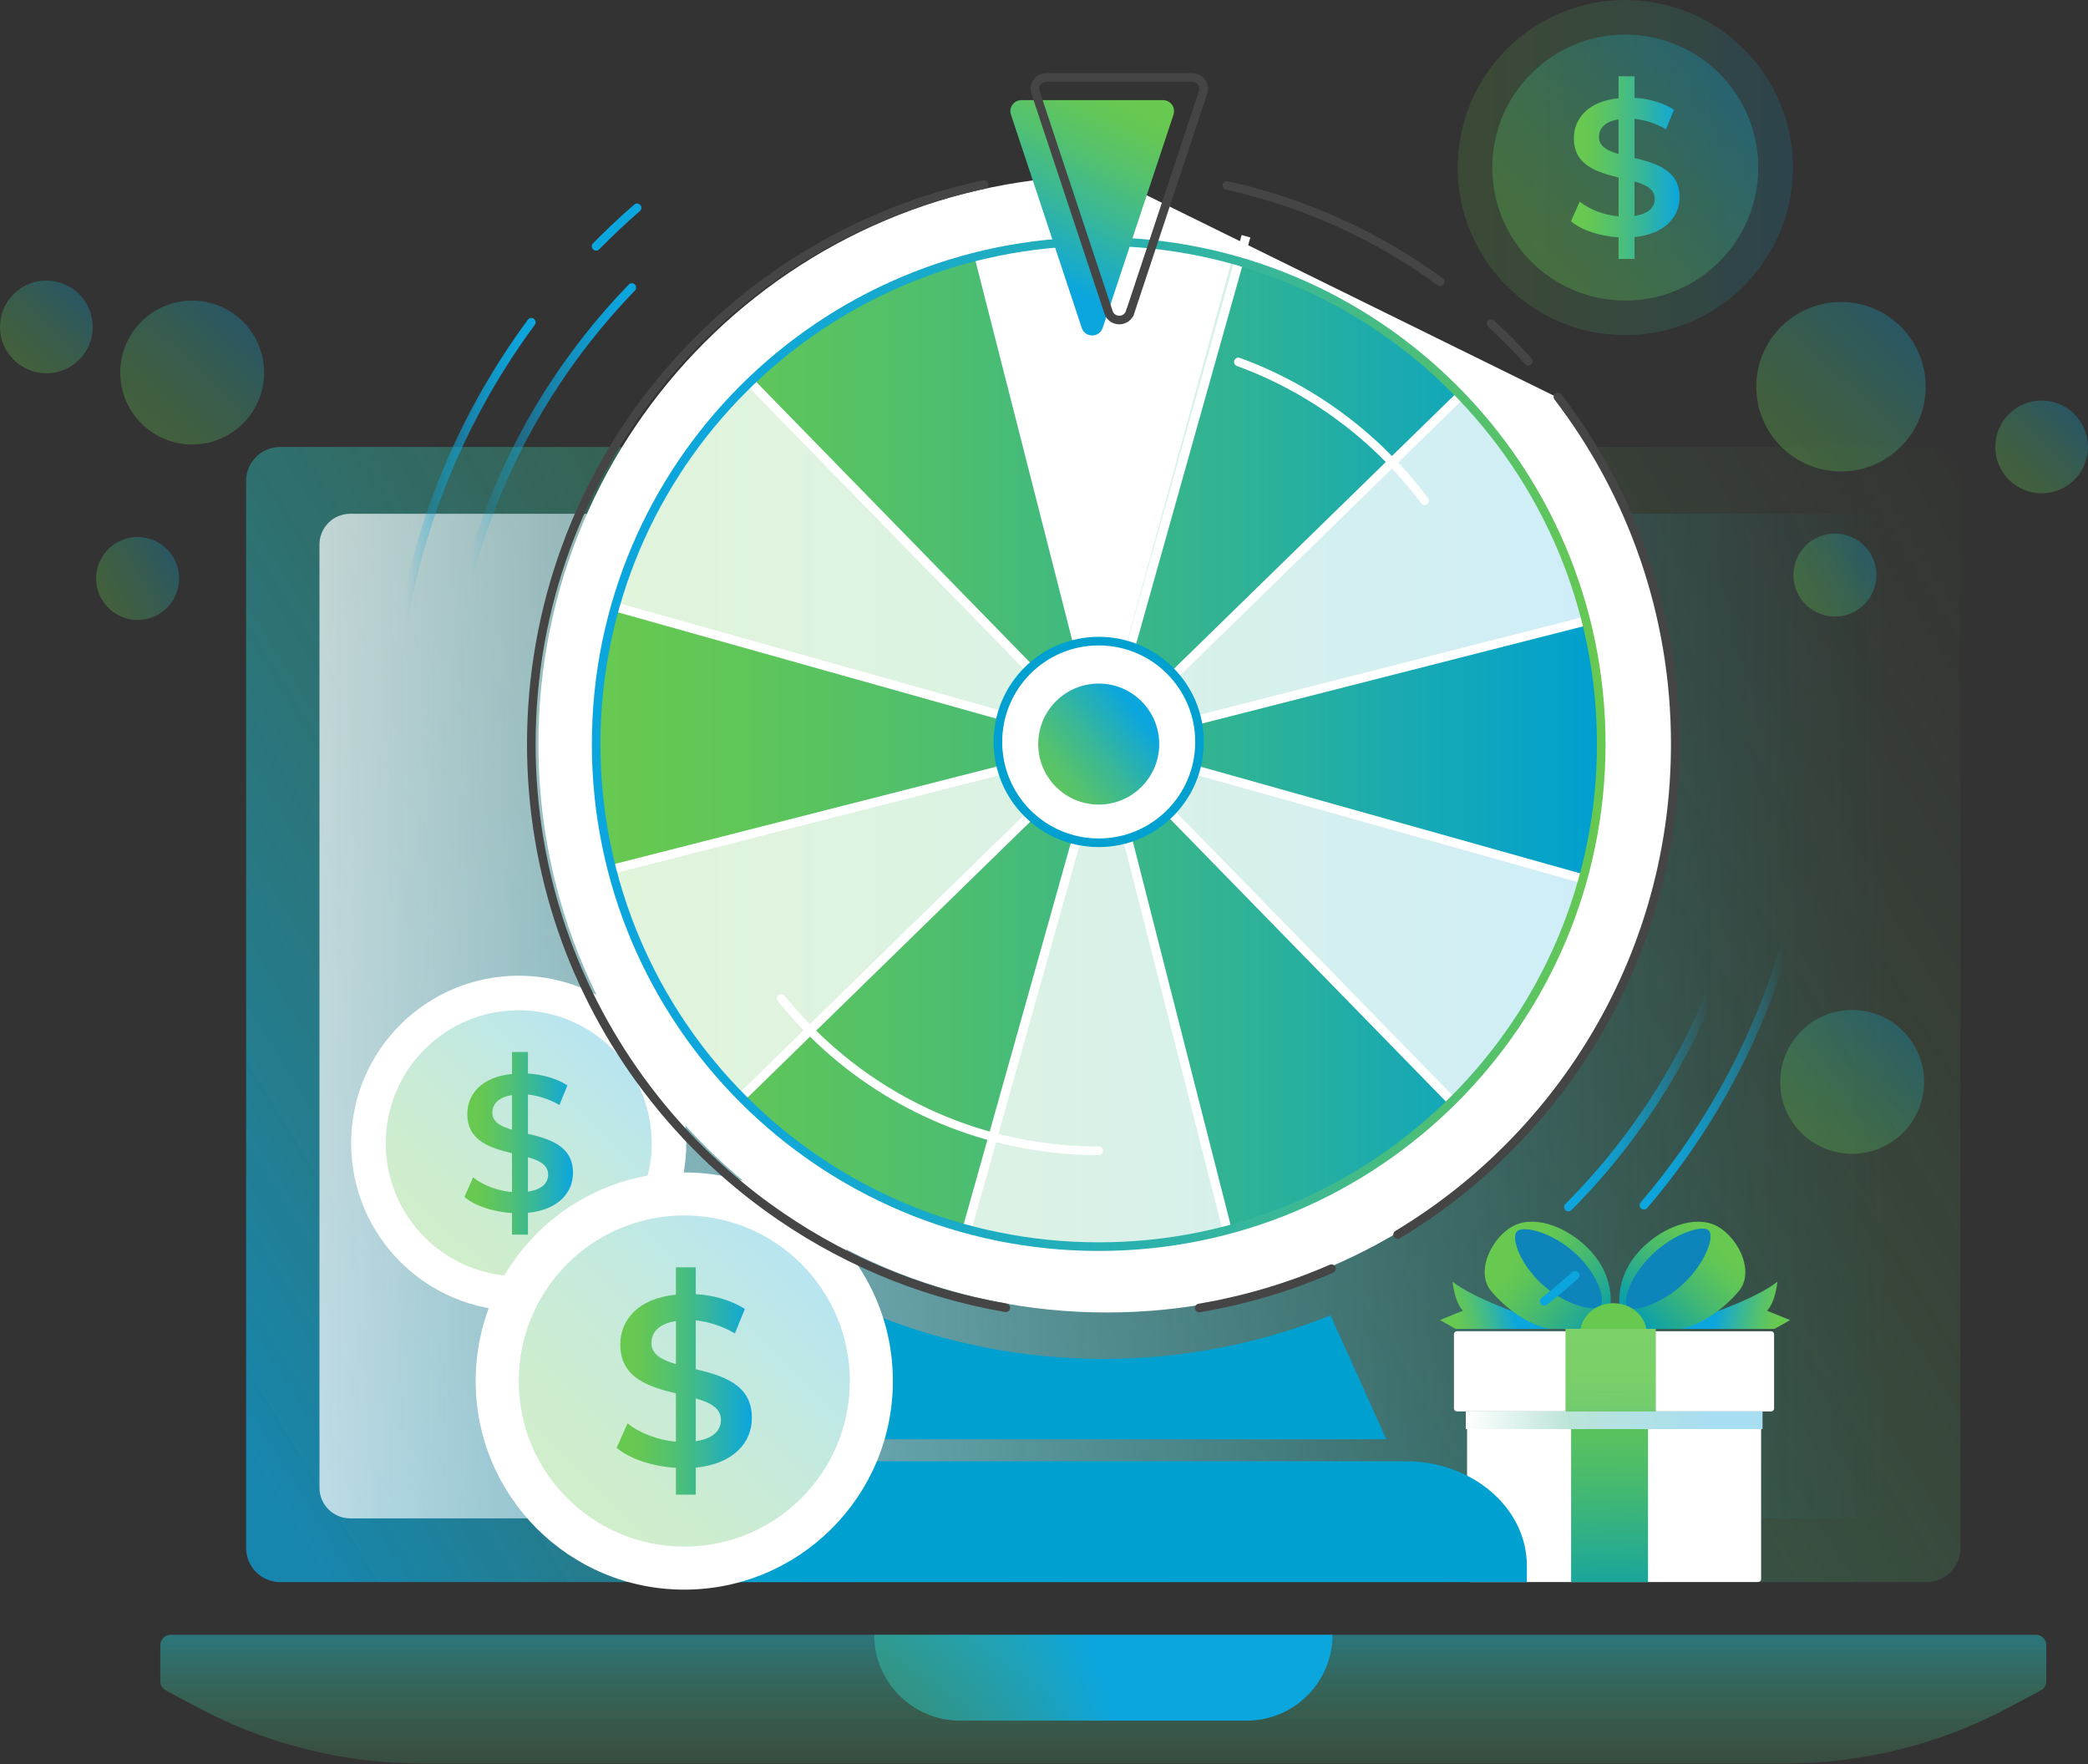 <svg width="400" height="338" viewBox="0 0 400 338" fill="none" xmlns="http://www.w3.org/2000/svg">
<rect x="0" y="0" width="400" height="338" fill="#333333" stroke="none"/>
<path opacity="0.72" d="M369.043 85.616H53.687C50.078 85.616 47.151 88.543 47.151 92.152V296.535C47.151 300.144 50.078 303.071 53.687 303.071H369.043C372.653 303.071 375.579 300.144 375.579 296.535V92.152C375.579 88.543 372.653 85.616 369.043 85.616Z" fill="url(#paint0_linear_78_5326)"/>
<path opacity="0.71" d="M355.918 98.421H67.087C63.836 98.421 61.2 101.056 61.2 104.307V284.978C61.2 288.229 63.836 290.865 67.087 290.865H355.918C359.169 290.865 361.805 288.229 361.805 284.978V104.307C361.805 101.056 359.169 98.421 355.918 98.421Z" fill="url(#paint1_linear_78_5326)"/>
<path opacity="0.72" d="M30.712 315.156V322.073C30.712 322.809 31.119 323.476 31.759 323.822L37.871 327.086C51.073 334.132 65.807 337.82 80.775 337.82H341.947C356.915 337.82 371.649 334.132 384.851 327.086L390.963 323.822C391.612 323.476 392.01 322.8 392.01 322.073V315.156C392.01 314.057 391.118 313.174 390.028 313.174H32.694C31.595 313.174 30.712 314.066 30.712 315.156Z" fill="url(#paint2_linear_78_5326)"/>
<path d="M167.465 313.174H255.272C255.272 322.246 247.905 329.614 238.833 329.614H183.904C174.832 329.614 167.465 322.246 167.465 313.174Z" fill="url(#paint3_linear_78_5326)"/>
<path d="M339.871 254.603C341.362 253.786 342.922 252.882 342.922 252.882L338.502 251.089C340.122 249.502 340.512 245.503 340.512 245.503C336.448 248.907 324.507 252.921 319.281 254.571H339.863V254.603H339.871Z" fill="url(#paint4_linear_78_5326)"/>
<path d="M278.259 245.495C278.259 245.495 278.649 249.494 280.269 251.081L275.85 252.874C275.85 252.874 277.375 253.754 278.839 254.563H299.481C294.256 252.913 282.314 248.899 278.25 245.495H278.259Z" fill="url(#paint5_linear_78_5326)"/>
<path d="M339.257 255.016H279.143C278.808 255.016 278.536 255.264 278.536 255.571V269.827C278.536 270.134 278.808 270.383 279.143 270.383H339.257C339.592 270.383 339.864 270.134 339.864 269.827V255.571C339.864 255.264 339.592 255.016 339.257 255.016Z" fill="white"/>
<path d="M336.75 270.534H281.676C281.33 270.534 281.049 270.755 281.049 271.029V302.565C281.049 302.839 281.33 303.061 281.676 303.061H336.75C337.096 303.061 337.377 302.839 337.377 302.565V271.029C337.377 270.755 337.096 270.534 336.75 270.534Z" fill="white"/>
<path d="M317.201 254.564H299.913V270.391H317.201V254.564Z" fill="url(#paint6_linear_78_5326)"/>
<path opacity="0.14" d="M317.201 253.905H299.913V270.264H317.201V253.905Z" fill="url(#paint7_linear_78_5326)"/>
<path d="M315.712 270.534H300.98V303.061H315.712V270.534Z" fill="url(#paint8_linear_78_5326)"/>
<path d="M310.384 250.977C310.384 250.977 308.703 243.956 315.757 238.014C317.603 236.459 319.873 235.126 322.308 234.46C324.154 233.952 326.312 233.817 328.123 234.515C332.647 236.253 336.39 243.425 333.106 247.336C330.307 250.668 326.052 253.794 321.918 254.555H311.961C311.961 254.555 310.895 253.119 310.393 250.969L310.384 250.977Z" fill="url(#paint9_linear_78_5326)"/>
<path d="M308.39 250.977C308.39 250.977 310.071 243.956 303.018 238.014C301.172 236.459 298.901 235.126 296.466 234.46C294.62 233.952 292.463 233.817 290.651 234.515C286.128 236.253 282.384 243.425 285.669 247.336C288.468 250.668 292.723 253.794 296.856 254.555H306.813C306.813 254.555 307.879 253.119 308.382 250.969L308.39 250.977Z" fill="url(#paint10_linear_78_5326)"/>
<path d="M327.27 235.634C325.979 234.666 320.736 236.253 316.482 240.346C312.235 244.432 310.649 249.502 311.88 250.446C311.915 250.478 311.958 250.501 312.001 250.525C313.422 251.295 318.544 249.708 322.669 245.741C325.572 242.949 327.253 239.712 327.626 237.633C327.799 236.665 327.686 235.951 327.27 235.642V235.634Z" fill="#0D85BA"/>
<path d="M290.693 235.816C290.251 236.173 290.138 236.967 290.346 238.022C290.762 240.148 292.469 243.313 295.381 245.979C298.345 248.692 301.82 250.176 304.142 250.517C305.234 250.683 306.074 250.596 306.482 250.263C307.756 249.232 306.152 244.091 301.794 240.1C297.435 236.11 292.027 234.745 290.693 235.816Z" fill="#0D85BA"/>
<path d="M315.392 254.563C315.062 252.683 313.762 251.105 311.969 250.271C311.102 249.875 310.131 249.645 309.092 249.645C305.911 249.645 303.277 251.779 302.792 254.563H315.392Z" fill="url(#paint11_linear_78_5326)"/>
<path style="mix-blend-mode:multiply" d="M337.654 270.383H280.798V273.762H337.654V270.383Z" fill="url(#paint12_linear_78_5326)"/>
<path d="M269.287 279.922H153.725C140.904 279.922 130.507 288.891 130.507 299.955V303.071H292.505V299.955C292.505 288.891 282.108 279.922 269.287 279.922Z" fill="#00A0D0"/>
<path d="M265.591 275.707L254.891 251.987C241.421 257.345 226.748 260.323 211.373 260.323C195.998 260.323 181.316 257.345 167.854 251.987L157.154 275.707H265.609H265.591Z" fill="#00A0D0"/>
<path d="M298.323 76.12C298.981 76.969 299.621 77.826 300.253 78.7C313.256 96.637 320.917 118.686 320.917 142.536C320.917 202.676 272.17 251.424 212.03 251.424C151.89 251.424 103.143 202.676 103.143 142.536C103.143 82.396 151.89 33.649 212.03 33.649" fill="white"/>
<path opacity="0.2" d="M210.48 238.811C263.651 238.811 306.754 195.708 306.754 142.537C306.754 89.366 263.651 46.263 210.48 46.263C157.309 46.263 114.206 89.366 114.206 142.537C114.206 195.708 157.309 238.811 210.48 238.811Z" fill="url(#paint13_linear_78_5326)"/>
<path d="M330.164 183.77C323.905 201.802 313.655 217.974 300.471 231.219" stroke="url(#paint14_linear_78_5326)" stroke-width="1.65" stroke-miterlimit="10" stroke-linecap="round"/>
<path d="M86.54 127.413C87.701 117.735 89.96 108.403 93.189 99.529C99.292 82.761 108.867 67.654 121.039 55.084" stroke="url(#paint15_linear_78_5326)" stroke-width="1.65" stroke-miterlimit="10" stroke-linecap="round"/>
<path d="M301.76 244.317C299.83 246.031 297.856 247.693 295.83 249.295" stroke="url(#paint16_linear_78_5326)" stroke-width="1.65" stroke-miterlimit="10" stroke-linecap="round"/>
<path d="M344.735 169.92C340.043 192.869 329.585 213.724 314.929 230.882" stroke="url(#paint17_linear_78_5326)" stroke-width="1.65" stroke-miterlimit="10" stroke-linecap="round"/>
<path d="M303.232 168.35C305.517 160.135 306.764 151.478 306.764 142.535C306.764 134.398 305.742 126.502 303.846 118.953L211.373 142.535L303.24 168.35H303.232Z" fill="url(#paint18_linear_78_5326)"/>
<path d="M211.365 142.535L142.023 210.215C153.788 222.109 168.626 230.948 185.256 235.45L211.365 142.535Z" fill="url(#paint19_linear_78_5326)"/>
<path d="M279.79 75.748C268.276 63.801 253.715 54.832 237.345 50.08L211.365 142.527L279.79 75.739V75.748Z" fill="url(#paint20_linear_78_5326)"/>
<path d="M211.365 142.535L235.103 235.623C251.62 231.269 266.389 222.638 278.171 210.985L211.365 142.535Z" fill="url(#paint21_linear_78_5326)"/>
<path d="M211.364 142.535L117.861 116.261C115.497 124.615 114.199 133.42 114.199 142.535C114.199 150.82 115.246 158.862 117.22 166.541L211.364 142.535Z" fill="url(#paint22_linear_78_5326)"/>
<path d="M187.524 49.032C170.764 53.135 155.736 61.619 143.711 73.211L211.365 142.527L187.524 49.023V49.032Z" fill="url(#paint23_linear_78_5326)"/>
<path d="M236.167 49.076C220.194 44.583 203.097 44.202 186.571 48.375L210.862 141.282L236.175 49.076H236.167Z" fill="white"/>
<path d="M114.199 47.189C116.718 44.627 119.332 42.16 122.042 39.805" stroke="url(#paint24_linear_78_5326)" stroke-width="1.65" stroke-miterlimit="10" stroke-linecap="round"/>
<path d="M75.234 142.536C75.234 131.836 76.472 121.422 78.801 111.423C82.341 96.265 88.427 82.076 96.565 69.333C98.218 66.744 99.958 64.208 101.785 61.741" stroke="url(#paint25_linear_78_5326)" stroke-width="1.65" stroke-miterlimit="10" stroke-linecap="round"/>
<path d="M236.115 239.606L186.615 45.465" stroke="white" stroke-width="1.73" stroke-miterlimit="10" stroke-linecap="square"/>
<path d="M281.33 214.223L141.39 70.838" stroke="white" stroke-width="1.73" stroke-miterlimit="10" stroke-linecap="square"/>
<path d="M307.804 169.632L114.927 115.431" stroke="white" stroke-width="1.73" stroke-miterlimit="10" stroke-linecap="square"/>
<path d="M308.436 117.776L114.294 167.285" stroke="white" stroke-width="1.73" stroke-miterlimit="10" stroke-linecap="square"/>
<path d="M283.052 72.561L139.676 212.501" stroke="white" stroke-width="1.73" stroke-miterlimit="10" stroke-linecap="square"/>
<path d="M238.462 46.089L184.26 238.975" stroke="white" stroke-width="1.73" stroke-miterlimit="10" stroke-linecap="square"/>
<path d="M210.482 161.444C221.149 161.444 229.796 152.797 229.796 142.13C229.796 131.463 221.149 122.816 210.482 122.816C199.816 122.816 191.169 131.463 191.169 142.13C191.169 152.797 199.816 161.444 210.482 161.444Z" fill="white"/>
<path d="M210.482 161.444C221.149 161.444 229.796 152.797 229.796 142.13C229.796 131.463 221.149 122.816 210.482 122.816C199.816 122.816 191.169 131.463 191.169 142.13C191.169 152.797 199.816 161.444 210.482 161.444Z" stroke="#00A0D0" stroke-width="1.65" stroke-miterlimit="10" stroke-linecap="round"/>
<path d="M210.482 154.13C216.884 154.13 222.074 148.94 222.074 142.538C222.074 136.136 216.884 130.947 210.482 130.947C204.08 130.947 198.89 136.136 198.89 142.538C198.89 148.94 204.08 154.13 210.482 154.13Z" fill="url(#paint26_linear_78_5326)"/>
<path d="M237.241 69.334C251.577 74.572 263.939 83.904 272.916 95.92" stroke="white" stroke-width="1.65" stroke-miterlimit="10" stroke-linecap="round"/>
<path d="M210.482 220.45C201.141 220.45 192.173 218.806 183.871 215.793C174.971 212.555 166.825 207.751 159.77 201.699C156.09 198.54 152.706 195.042 149.667 191.259" stroke="white" stroke-width="1.65" stroke-miterlimit="10" stroke-linecap="round"/>
<path d="M131.471 219.012C131.471 236.742 117.1 251.112 99.371 251.112C81.641 251.112 67.27 236.742 67.27 219.012C67.27 201.283 81.641 186.912 99.371 186.912C117.1 186.912 131.471 201.291 131.471 219.012Z" fill="white"/>
<path opacity="0.3" d="M99.37 244.491C113.441 244.491 124.847 233.084 124.847 219.014C124.847 204.943 113.441 193.536 99.37 193.536C85.299 193.536 73.892 204.943 73.892 219.014C73.892 233.084 85.299 244.491 99.37 244.491Z" fill="url(#paint27_linear_78_5326)"/>
<path d="M101.137 232.335V236.508H98.081V232.379C94.436 232.154 90.896 230.968 88.965 229.288L90.636 225.531C92.463 227.02 95.25 228.102 98.081 228.362V220.917C93.952 219.913 89.519 218.571 89.519 213.403C89.519 209.602 92.272 206.295 98.081 205.733V201.525H101.137V205.655C103.89 205.802 106.686 206.624 108.695 207.923L107.171 211.68C105.197 210.529 103.111 209.897 101.137 209.672V217.186C105.266 218.19 109.768 219.497 109.768 224.665C109.768 228.466 106.98 231.738 101.137 232.335ZM98.081 216.407V209.784C95.441 210.191 94.324 211.533 94.324 213.169C94.324 214.952 95.925 215.775 98.081 216.407ZM105.007 225.003C105.007 223.176 103.371 222.319 101.137 221.687V228.275C103.855 227.868 105.007 226.605 105.007 225.003Z" fill="url(#paint28_linear_78_5326)"/>
<path opacity="0.15" d="M343.461 32.1C343.461 49.83 329.091 64.2 311.361 64.2C293.632 64.2 279.261 49.83 279.261 32.1C279.261 14.371 293.632 0 311.361 0C329.091 0 343.461 14.379 343.461 32.1Z" fill="url(#paint29_linear_78_5326)"/>
<path opacity="0.3" d="M311.361 57.579C325.432 57.579 336.838 46.172 336.838 32.102C336.838 18.031 325.432 6.624 311.361 6.624C297.29 6.624 285.883 18.031 285.883 32.102C285.883 46.172 297.29 57.579 311.361 57.579Z" fill="url(#paint30_linear_78_5326)"/>
<path opacity="0.3" d="M8.882 71.509C13.787 71.509 17.764 67.532 17.764 62.627C17.764 57.721 13.787 53.745 8.882 53.745C3.977 53.745 0 57.721 0 62.627C0 67.532 3.977 71.509 8.882 71.509Z" fill="url(#paint31_linear_78_5326)"/>
<path opacity="0.3" d="M391.118 94.499C396.023 94.499 400 90.522 400 85.617C400 80.712 396.023 76.735 391.118 76.735C386.212 76.735 382.236 80.712 382.236 85.617C382.236 90.522 386.212 94.499 391.118 94.499Z" fill="url(#paint32_linear_78_5326)"/>
<path opacity="0.3" d="M359.059 112.666C360.442 108.5 358.187 104.002 354.021 102.619C349.856 101.236 345.358 103.491 343.975 107.656C342.592 111.822 344.847 116.32 349.012 117.703C353.178 119.086 357.676 116.831 359.059 112.666Z" fill="url(#paint33_linear_78_5326)"/>
<path opacity="0.3" d="M33.905 113.322C35.288 109.156 33.033 104.658 28.867 103.275C24.702 101.892 20.204 104.147 18.821 108.313C17.438 112.478 19.693 116.976 23.858 118.359C28.024 119.742 32.522 117.487 33.905 113.322Z" fill="url(#paint34_linear_78_5326)"/>
<path opacity="0.3" d="M36.816 85.146C44.428 85.146 50.598 78.975 50.598 71.364C50.598 63.752 44.428 57.582 36.816 57.582C29.204 57.582 23.034 63.752 23.034 71.364C23.034 78.975 29.204 85.146 36.816 85.146Z" fill="url(#paint35_linear_78_5326)"/>
<path opacity="0.3" d="M354.815 221.035C362.427 221.035 368.597 214.865 368.597 207.253C368.597 199.642 362.427 193.471 354.815 193.471C347.204 193.471 341.033 199.642 341.033 207.253C341.033 214.865 347.204 221.035 354.815 221.035Z" fill="url(#paint36_linear_78_5326)"/>
<path opacity="0.3" d="M352.68 90.31C361.644 90.31 368.911 83.043 368.911 74.078C368.911 65.114 361.644 57.847 352.68 57.847C343.715 57.847 336.448 65.114 336.448 74.078C336.448 83.043 343.715 90.31 352.68 90.31Z" fill="url(#paint37_linear_78_5326)"/>
<path d="M210.48 238.811C263.651 238.811 306.754 195.708 306.754 142.537C306.754 89.366 263.651 46.263 210.48 46.263C157.309 46.263 114.206 89.366 114.206 142.537C114.206 195.708 157.309 238.811 210.48 238.811Z" stroke="url(#paint38_linear_78_5326)" stroke-width="1.65" stroke-miterlimit="10" stroke-linecap="round"/>
<path d="M171.049 264.558C171.049 286.624 153.155 304.518 131.088 304.518C109.021 304.518 91.127 286.624 91.127 264.558C91.127 242.491 109.021 224.597 131.088 224.597C153.155 224.597 171.049 242.491 171.049 264.558Z" fill="white"/>
<path opacity="0.3" d="M131.089 296.276C148.607 296.276 162.808 282.075 162.808 264.557C162.808 247.039 148.607 232.837 131.089 232.837C113.571 232.837 99.37 247.039 99.37 264.557C99.37 282.075 113.571 296.276 131.089 296.276Z" fill="url(#paint39_linear_78_5326)"/>
<path d="M133.286 281.144V286.329H129.485V281.187C124.949 280.91 120.543 279.43 118.136 277.343L120.222 272.66C122.49 274.512 125.971 275.854 129.485 276.183V266.92C124.343 265.674 118.829 264.003 118.829 257.562C118.829 252.835 122.257 248.715 129.485 248.014V242.776H133.286V247.918C136.714 248.1 140.185 249.122 142.687 250.749L140.791 255.433C138.333 253.995 135.744 253.208 133.286 252.931V262.289C138.428 263.535 144.038 265.163 144.038 271.604C144.038 276.33 140.566 280.408 133.286 281.152V281.144ZM129.485 261.311V253.061C126.196 253.571 124.802 255.242 124.802 257.276C124.802 259.501 126.793 260.523 129.485 261.311ZM138.108 272.011C138.108 269.742 136.073 268.678 133.286 267.89V276.088C136.671 275.577 138.108 274.002 138.108 272.011Z" fill="url(#paint40_linear_78_5326)"/>
<path d="M136.421 222.476C131.885 218.225 127.712 213.593 123.955 208.624C110.043 190.254 101.785 167.357 101.785 142.537C101.785 89.851 138.966 45.856 188.519 35.347" stroke="#454545" stroke-width="1.65" stroke-miterlimit="10" stroke-linecap="round"/>
<path d="M192.692 250.523C175.837 247.632 160.297 240.879 147.009 231.227C143.304 228.534 139.763 225.608 136.43 222.474" stroke="#454545" stroke-width="1.65" stroke-miterlimit="10" stroke-linecap="round"/>
<path d="M255.082 243.035C249.75 245.355 244.201 247.269 238.461 248.723C235.596 249.45 232.687 250.065 229.735 250.567" stroke="#454545" stroke-width="1.65" stroke-miterlimit="10" stroke-linecap="round"/>
<path d="M298.445 76.025C312.555 94.465 320.935 117.527 320.935 142.537C320.935 182.437 299.613 217.35 267.738 236.508" stroke="#454545" stroke-width="1.65" stroke-miterlimit="10" stroke-linecap="round"/>
<path d="M285.667 62.002C288.152 64.296 290.524 66.694 292.783 69.204" stroke="#454545" stroke-width="1.65" stroke-miterlimit="10" stroke-linecap="round"/>
<path d="M235.016 35.522C250.027 38.829 263.887 45.209 275.894 53.97" stroke="#454545" stroke-width="1.65" stroke-miterlimit="10" stroke-linecap="round"/>
<path d="M211.243 62.824L224.809 21.955C225.259 20.595 224.246 19.184 222.809 19.184H195.669C194.232 19.184 193.219 20.587 193.67 21.955L207.235 62.824C207.876 64.746 210.594 64.746 211.235 62.824H211.243Z" fill="url(#paint41_linear_78_5326)"/>
<path d="M216.49 59.819L230.471 17.694C230.938 16.292 229.891 14.837 228.41 14.837H200.44C198.959 14.837 197.912 16.283 198.379 17.694L212.36 59.819C213.018 61.801 215.823 61.801 216.481 59.819H216.49Z" stroke="#454545" stroke-width="1.65" stroke-miterlimit="10" stroke-linecap="round"/>
<path d="M313.127 45.423V49.596H310.071V45.467C306.427 45.242 302.886 44.056 300.956 42.376L302.626 38.619C304.453 40.108 307.241 41.19 310.071 41.45V34.005C305.942 33.001 301.51 31.659 301.51 26.491C301.51 22.69 304.263 19.383 310.071 18.82V14.613H313.127V18.742C315.88 18.89 318.676 19.712 320.685 21.011L319.161 24.768C317.187 23.616 315.101 22.984 313.127 22.759V30.274C317.257 31.278 321.758 32.585 321.758 37.753C321.758 41.554 318.971 44.826 313.127 45.423ZM310.071 29.494V22.872C307.431 23.279 306.314 24.621 306.314 26.257C306.314 28.04 307.916 28.863 310.071 29.494ZM316.997 38.091C316.997 36.264 315.361 35.407 313.127 34.775V41.363C315.846 40.956 316.997 39.692 316.997 38.091Z" fill="url(#paint42_linear_78_5326)"/>
<defs>
<linearGradient id="paint0_linear_78_5326" x1="393.638" y1="81.833" x2="50.908" y2="293.392" gradientUnits="userSpaceOnUse">
<stop stop-color="#68C950" stop-opacity="0"/>
<stop offset="0.09" stop-color="#64C755" stop-opacity="0.04"/>
<stop offset="0.24" stop-color="#5AC364" stop-opacity="0.15"/>
<stop offset="0.43" stop-color="#4ABD7D" stop-opacity="0.32"/>
<stop offset="0.65" stop-color="#34B59F" stop-opacity="0.56"/>
<stop offset="0.9" stop-color="#18AACB" stop-opacity="0.87"/>
<stop offset="0.99" stop-color="#0CA6DE"/>
</linearGradient>
<linearGradient id="paint1_linear_78_5326" x1="61.2" y1="194.643" x2="361.805" y2="194.643" gradientUnits="userSpaceOnUse">
<stop stop-color="white"/>
<stop offset="1" stop-color="#0CA6DE" stop-opacity="0"/>
</linearGradient>
<linearGradient id="paint2_linear_78_5326" x1="211.365" y1="390.507" x2="211.365" y2="301.773" gradientUnits="userSpaceOnUse">
<stop offset="0.37" stop-color="#68C950" stop-opacity="0"/>
<stop offset="0.43" stop-color="#64C755" stop-opacity="0.04"/>
<stop offset="0.52" stop-color="#5AC364" stop-opacity="0.15"/>
<stop offset="0.64" stop-color="#4ABD7D" stop-opacity="0.32"/>
<stop offset="0.78" stop-color="#34B59F" stop-opacity="0.56"/>
<stop offset="0.93" stop-color="#18AACB" stop-opacity="0.87"/>
<stop offset="0.99" stop-color="#0CA6DE"/>
</linearGradient>
<linearGradient id="paint3_linear_78_5326" x1="30.711" y1="377.054" x2="211.364" y2="316.524" gradientUnits="userSpaceOnUse">
<stop offset="0.37" stop-color="#68C950" stop-opacity="0"/>
<stop offset="0.43" stop-color="#64C755" stop-opacity="0.04"/>
<stop offset="0.52" stop-color="#5AC364" stop-opacity="0.15"/>
<stop offset="0.64" stop-color="#4ABD7D" stop-opacity="0.32"/>
<stop offset="0.78" stop-color="#34B59F" stop-opacity="0.56"/>
<stop offset="0.93" stop-color="#18AACB" stop-opacity="0.87"/>
<stop offset="0.99" stop-color="#0CA6DE"/>
</linearGradient>
<linearGradient id="paint4_linear_78_5326" x1="342.185" y1="251.898" x2="329.072" y2="249.525" gradientUnits="userSpaceOnUse">
<stop offset="0.1" stop-color="#68C950"/>
<stop offset="0.21" stop-color="#62C658"/>
<stop offset="0.4" stop-color="#53C170"/>
<stop offset="0.64" stop-color="#39B797"/>
<stop offset="0.91" stop-color="#17AACC"/>
<stop offset="0.99" stop-color="#0CA6DE"/>
</linearGradient>
<linearGradient id="paint5_linear_78_5326" x1="277.297" y1="252.255" x2="289.614" y2="249.429" gradientUnits="userSpaceOnUse">
<stop offset="0.1" stop-color="#68C950"/>
<stop offset="0.21" stop-color="#62C658"/>
<stop offset="0.4" stop-color="#53C170"/>
<stop offset="0.64" stop-color="#39B797"/>
<stop offset="0.91" stop-color="#17AACC"/>
<stop offset="0.99" stop-color="#0CA6DE"/>
</linearGradient>
<linearGradient id="paint6_linear_78_5326" x1="308.674" y1="255.135" x2="307.803" y2="321.12" gradientUnits="userSpaceOnUse">
<stop offset="0.1" stop-color="#68C950"/>
<stop offset="0.24" stop-color="#5FC558"/>
<stop offset="0.48" stop-color="#47BA6F"/>
<stop offset="0.77" stop-color="#21A994"/>
<stop offset="0.99" stop-color="#009BB4"/>
</linearGradient>
<linearGradient id="paint7_linear_78_5326" x1="308.683" y1="254.5" x2="307.782" y2="322.667" gradientUnits="userSpaceOnUse">
<stop stop-color="white"/>
<stop offset="0.84" stop-color="#A7DEF2"/>
</linearGradient>
<linearGradient id="paint8_linear_78_5326" x1="308.867" y1="257.854" x2="308.241" y2="312.707" gradientUnits="userSpaceOnUse">
<stop offset="0.1" stop-color="#68C950"/>
<stop offset="0.24" stop-color="#5FC558"/>
<stop offset="0.48" stop-color="#47BA6F"/>
<stop offset="0.77" stop-color="#21A994"/>
<stop offset="0.99" stop-color="#009BB4"/>
</linearGradient>
<linearGradient id="paint9_linear_78_5326" x1="331.269" y1="237.086" x2="313.81" y2="254.809" gradientUnits="userSpaceOnUse">
<stop offset="0.1" stop-color="#68C950"/>
<stop offset="0.24" stop-color="#5FC558"/>
<stop offset="0.48" stop-color="#47BA6F"/>
<stop offset="0.77" stop-color="#21A994"/>
<stop offset="0.99" stop-color="#009BB4"/>
</linearGradient>
<linearGradient id="paint10_linear_78_5326" x1="288.606" y1="239.371" x2="308.472" y2="255.18" gradientUnits="userSpaceOnUse">
<stop offset="0.1" stop-color="#68C950"/>
<stop offset="0.24" stop-color="#5FC558"/>
<stop offset="0.48" stop-color="#47BA6F"/>
<stop offset="0.77" stop-color="#21A994"/>
<stop offset="0.99" stop-color="#009BB4"/>
</linearGradient>
<linearGradient id="paint11_linear_78_5326" x1="310.339" y1="251.89" x2="318.502" y2="233.232" gradientUnits="userSpaceOnUse">
<stop offset="0.1" stop-color="#68C950"/>
<stop offset="0.21" stop-color="#62C658"/>
<stop offset="0.4" stop-color="#53C170"/>
<stop offset="0.64" stop-color="#39B797"/>
<stop offset="0.91" stop-color="#17AACC"/>
<stop offset="0.99" stop-color="#0CA6DE"/>
</linearGradient>
<linearGradient id="paint12_linear_78_5326" x1="280.798" y1="272.073" x2="337.645" y2="272.073" gradientUnits="userSpaceOnUse">
<stop stop-color="white"/>
<stop offset="0.35" stop-color="#BBE4D9"/>
<stop offset="0.84" stop-color="#A7DEF2"/>
</linearGradient>
<linearGradient id="paint13_linear_78_5326" x1="114.206" y1="142.537" x2="306.754" y2="142.537" gradientUnits="userSpaceOnUse">
<stop stop-color="#68C950"/>
<stop offset="0.13" stop-color="#62C658"/>
<stop offset="0.34" stop-color="#53C170"/>
<stop offset="0.6" stop-color="#39B797"/>
<stop offset="0.9" stop-color="#17AACC"/>
<stop offset="0.99" stop-color="#0CA6DE"/>
</linearGradient>
<linearGradient id="paint14_linear_78_5326" x1="299.761" y1="207.499" x2="330.883" y2="207.499" gradientUnits="userSpaceOnUse">
<stop offset="0.02" stop-color="#0CA6DE"/>
<stop offset="0.11" stop-color="#0CA6DE" stop-opacity="0.98"/>
<stop offset="0.23" stop-color="#0CA6DE" stop-opacity="0.91"/>
<stop offset="0.35" stop-color="#0CA6DE" stop-opacity="0.81"/>
<stop offset="0.48" stop-color="#0CA6DE" stop-opacity="0.66"/>
<stop offset="0.62" stop-color="#0CA6DE" stop-opacity="0.47"/>
<stop offset="0.75" stop-color="#0CA6DE" stop-opacity="0.24"/>
<stop offset="0.88" stop-color="#0CA6DE" stop-opacity="0"/>
<stop offset="0.94" stop-color="#0CA6DE" stop-opacity="0"/>
</linearGradient>
<linearGradient id="paint15_linear_78_5326" x1="85.822" y1="91.253" x2="121.748" y2="91.253" gradientUnits="userSpaceOnUse">
<stop offset="0.06" stop-color="#0CA6DE" stop-opacity="0"/>
<stop offset="0.12" stop-color="#0CA6DE" stop-opacity="0"/>
<stop offset="0.25" stop-color="#0CA6DE" stop-opacity="0.24"/>
<stop offset="0.38" stop-color="#0CA6DE" stop-opacity="0.47"/>
<stop offset="0.52" stop-color="#0CA6DE" stop-opacity="0.66"/>
<stop offset="0.65" stop-color="#0CA6DE" stop-opacity="0.81"/>
<stop offset="0.77" stop-color="#0CA6DE" stop-opacity="0.91"/>
<stop offset="0.89" stop-color="#0CA6DE" stop-opacity="0.98"/>
<stop offset="0.98" stop-color="#0CA6DE"/>
</linearGradient>
<linearGradient id="paint16_linear_78_5326" x1="295.12" y1="246.802" x2="302.479" y2="246.802" gradientUnits="userSpaceOnUse">
<stop stop-color="#0CA6DE"/>
<stop offset="0.98" stop-color="#0CA6DE"/>
</linearGradient>
<linearGradient id="paint17_linear_78_5326" x1="314.219" y1="200.401" x2="345.453" y2="200.401" gradientUnits="userSpaceOnUse">
<stop offset="0.02" stop-color="#0CA6DE"/>
<stop offset="0.11" stop-color="#0CA6DE" stop-opacity="0.98"/>
<stop offset="0.23" stop-color="#0CA6DE" stop-opacity="0.91"/>
<stop offset="0.35" stop-color="#0CA6DE" stop-opacity="0.81"/>
<stop offset="0.48" stop-color="#0CA6DE" stop-opacity="0.66"/>
<stop offset="0.62" stop-color="#0CA6DE" stop-opacity="0.47"/>
<stop offset="0.75" stop-color="#0CA6DE" stop-opacity="0.24"/>
<stop offset="0.88" stop-color="#0CA6DE" stop-opacity="0"/>
<stop offset="0.94" stop-color="#0CA6DE" stop-opacity="0"/>
</linearGradient>
<linearGradient id="paint18_linear_78_5326" x1="114.207" y1="143.652" x2="306.755" y2="143.652" gradientUnits="userSpaceOnUse">
<stop stop-color="#68C950"/>
<stop offset="0.14" stop-color="#60C658"/>
<stop offset="0.36" stop-color="#4DBE70"/>
<stop offset="0.65" stop-color="#2EB297"/>
<stop offset="0.97" stop-color="#03A1CC"/>
<stop offset="0.99" stop-color="#00A0D0"/>
</linearGradient>
<linearGradient id="paint19_linear_78_5326" x1="114.208" y1="188.988" x2="306.756" y2="188.988" gradientUnits="userSpaceOnUse">
<stop stop-color="#68C950"/>
<stop offset="0.14" stop-color="#60C658"/>
<stop offset="0.36" stop-color="#4DBE70"/>
<stop offset="0.65" stop-color="#2EB297"/>
<stop offset="0.97" stop-color="#03A1CC"/>
<stop offset="0.99" stop-color="#00A0D0"/>
</linearGradient>
<linearGradient id="paint20_linear_78_5326" x1="114.208" y1="96.308" x2="306.756" y2="96.308" gradientUnits="userSpaceOnUse">
<stop stop-color="#68C950"/>
<stop offset="0.14" stop-color="#60C658"/>
<stop offset="0.36" stop-color="#4DBE70"/>
<stop offset="0.65" stop-color="#2EB297"/>
<stop offset="0.97" stop-color="#03A1CC"/>
<stop offset="0.99" stop-color="#00A0D0"/>
</linearGradient>
<linearGradient id="paint21_linear_78_5326" x1="114.208" y1="189.075" x2="306.756" y2="189.075" gradientUnits="userSpaceOnUse">
<stop stop-color="#68C950"/>
<stop offset="0.14" stop-color="#60C658"/>
<stop offset="0.36" stop-color="#4DBE70"/>
<stop offset="0.65" stop-color="#2EB297"/>
<stop offset="0.97" stop-color="#03A1CC"/>
<stop offset="0.99" stop-color="#00A0D0"/>
</linearGradient>
<linearGradient id="paint22_linear_78_5326" x1="114.207" y1="141.401" x2="306.756" y2="141.401" gradientUnits="userSpaceOnUse">
<stop stop-color="#68C950"/>
<stop offset="0.14" stop-color="#60C658"/>
<stop offset="0.36" stop-color="#4DBE70"/>
<stop offset="0.65" stop-color="#2EB297"/>
<stop offset="0.97" stop-color="#03A1CC"/>
<stop offset="0.99" stop-color="#00A0D0"/>
</linearGradient>
<linearGradient id="paint23_linear_78_5326" x1="114.208" y1="95.78" x2="306.756" y2="95.78" gradientUnits="userSpaceOnUse">
<stop stop-color="#68C950"/>
<stop offset="0.14" stop-color="#60C658"/>
<stop offset="0.36" stop-color="#4DBE70"/>
<stop offset="0.65" stop-color="#2EB297"/>
<stop offset="0.97" stop-color="#03A1CC"/>
<stop offset="0.99" stop-color="#00A0D0"/>
</linearGradient>
<linearGradient id="paint24_linear_78_5326" x1="113.489" y1="43.493" x2="122.76" y2="43.493" gradientUnits="userSpaceOnUse">
<stop stop-color="#0CA6DE"/>
<stop offset="0.98" stop-color="#0CA6DE"/>
</linearGradient>
<linearGradient id="paint25_linear_78_5326" x1="74.515" y1="102.134" x2="102.503" y2="102.134" gradientUnits="userSpaceOnUse">
<stop offset="0.06" stop-color="#0CA6DE" stop-opacity="0"/>
<stop offset="0.12" stop-color="#0CA6DE" stop-opacity="0"/>
<stop offset="0.25" stop-color="#0CA6DE" stop-opacity="0.24"/>
<stop offset="0.38" stop-color="#0CA6DE" stop-opacity="0.47"/>
<stop offset="0.52" stop-color="#0CA6DE" stop-opacity="0.66"/>
<stop offset="0.65" stop-color="#0CA6DE" stop-opacity="0.81"/>
<stop offset="0.77" stop-color="#0CA6DE" stop-opacity="0.91"/>
<stop offset="0.89" stop-color="#0CA6DE" stop-opacity="0.98"/>
<stop offset="0.98" stop-color="#0CA6DE"/>
</linearGradient>
<linearGradient id="paint26_linear_78_5326" x1="197.393" y1="152.84" x2="217.979" y2="136.634" gradientUnits="userSpaceOnUse">
<stop stop-color="#68C950"/>
<stop offset="0.13" stop-color="#62C658"/>
<stop offset="0.34" stop-color="#53C170"/>
<stop offset="0.6" stop-color="#39B797"/>
<stop offset="0.9" stop-color="#17AACC"/>
<stop offset="0.99" stop-color="#0CA6DE"/>
</linearGradient>
<linearGradient id="paint27_linear_78_5326" x1="75.632" y1="243.582" x2="119.887" y2="197.778" gradientUnits="userSpaceOnUse">
<stop offset="0.1" stop-color="#68C950"/>
<stop offset="0.21" stop-color="#62C658"/>
<stop offset="0.4" stop-color="#53C170"/>
<stop offset="0.64" stop-color="#39B797"/>
<stop offset="0.91" stop-color="#17AACC"/>
<stop offset="0.99" stop-color="#0CA6DE"/>
</linearGradient>
<linearGradient id="paint28_linear_78_5326" x1="88.974" y1="219.012" x2="109.777" y2="219.012" gradientUnits="userSpaceOnUse">
<stop offset="0.1" stop-color="#68C950"/>
<stop offset="0.21" stop-color="#62C658"/>
<stop offset="0.4" stop-color="#53C170"/>
<stop offset="0.64" stop-color="#39B797"/>
<stop offset="0.91" stop-color="#17AACC"/>
<stop offset="0.99" stop-color="#0CA6DE"/>
</linearGradient>
<linearGradient id="paint29_linear_78_5326" x1="279.261" y1="32.1" x2="343.461" y2="32.1" gradientUnits="userSpaceOnUse">
<stop offset="0.1" stop-color="#68C950"/>
<stop offset="0.21" stop-color="#62C658"/>
<stop offset="0.4" stop-color="#53C170"/>
<stop offset="0.64" stop-color="#39B797"/>
<stop offset="0.91" stop-color="#17AACC"/>
<stop offset="0.99" stop-color="#0CA6DE"/>
</linearGradient>
<linearGradient id="paint30_linear_78_5326" x1="287.623" y1="56.67" x2="331.878" y2="10.866" gradientUnits="userSpaceOnUse">
<stop offset="0.1" stop-color="#68C950"/>
<stop offset="0.21" stop-color="#62C658"/>
<stop offset="0.4" stop-color="#53C170"/>
<stop offset="0.64" stop-color="#39B797"/>
<stop offset="0.91" stop-color="#17AACC"/>
<stop offset="0.99" stop-color="#0CA6DE"/>
</linearGradient>
<linearGradient id="paint31_linear_78_5326" x1="0.606" y1="71.189" x2="16.033" y2="55.225" gradientUnits="userSpaceOnUse">
<stop offset="0.1" stop-color="#68C950"/>
<stop offset="0.21" stop-color="#62C658"/>
<stop offset="0.4" stop-color="#53C170"/>
<stop offset="0.64" stop-color="#39B797"/>
<stop offset="0.91" stop-color="#17AACC"/>
<stop offset="0.99" stop-color="#0CA6DE"/>
</linearGradient>
<linearGradient id="paint32_linear_78_5326" x1="382.842" y1="94.179" x2="398.269" y2="78.224" gradientUnits="userSpaceOnUse">
<stop offset="0.1" stop-color="#68C950"/>
<stop offset="0.21" stop-color="#62C658"/>
<stop offset="0.4" stop-color="#53C170"/>
<stop offset="0.64" stop-color="#39B797"/>
<stop offset="0.91" stop-color="#17AACC"/>
<stop offset="0.99" stop-color="#0CA6DE"/>
</linearGradient>
<linearGradient id="paint33_linear_78_5326" x1="342.081" y1="115.091" x2="359.678" y2="105.884" gradientUnits="userSpaceOnUse">
<stop offset="0.1" stop-color="#68C950"/>
<stop offset="0.21" stop-color="#62C658"/>
<stop offset="0.4" stop-color="#53C170"/>
<stop offset="0.64" stop-color="#39B797"/>
<stop offset="0.91" stop-color="#17AACC"/>
<stop offset="0.99" stop-color="#0CA6DE"/>
</linearGradient>
<linearGradient id="paint34_linear_78_5326" x1="16.927" y1="115.747" x2="34.524" y2="106.54" gradientUnits="userSpaceOnUse">
<stop offset="0.1" stop-color="#68C950"/>
<stop offset="0.21" stop-color="#62C658"/>
<stop offset="0.4" stop-color="#53C170"/>
<stop offset="0.64" stop-color="#39B797"/>
<stop offset="0.91" stop-color="#17AACC"/>
<stop offset="0.99" stop-color="#0CA6DE"/>
</linearGradient>
<linearGradient id="paint35_linear_78_5326" x1="23.978" y1="84.652" x2="47.914" y2="59.876" gradientUnits="userSpaceOnUse">
<stop offset="0.1" stop-color="#68C950"/>
<stop offset="0.21" stop-color="#62C658"/>
<stop offset="0.4" stop-color="#53C170"/>
<stop offset="0.64" stop-color="#39B797"/>
<stop offset="0.91" stop-color="#17AACC"/>
<stop offset="0.99" stop-color="#0CA6DE"/>
</linearGradient>
<linearGradient id="paint36_linear_78_5326" x1="341.968" y1="220.542" x2="365.913" y2="195.765" gradientUnits="userSpaceOnUse">
<stop offset="0.1" stop-color="#68C950"/>
<stop offset="0.21" stop-color="#62C658"/>
<stop offset="0.4" stop-color="#53C170"/>
<stop offset="0.64" stop-color="#39B797"/>
<stop offset="0.91" stop-color="#17AACC"/>
<stop offset="0.99" stop-color="#0CA6DE"/>
</linearGradient>
<linearGradient id="paint37_linear_78_5326" x1="337.556" y1="89.739" x2="365.752" y2="60.547" gradientUnits="userSpaceOnUse">
<stop offset="0.1" stop-color="#68C950"/>
<stop offset="0.21" stop-color="#62C658"/>
<stop offset="0.4" stop-color="#53C170"/>
<stop offset="0.64" stop-color="#39B797"/>
<stop offset="0.91" stop-color="#17AACC"/>
<stop offset="0.99" stop-color="#0CA6DE"/>
</linearGradient>
<linearGradient id="paint38_linear_78_5326" x1="113.488" y1="142.537" x2="307.473" y2="142.537" gradientUnits="userSpaceOnUse">
<stop offset="0.02" stop-color="#0CA6DE"/>
<stop offset="0.16" stop-color="#0FA7D9"/>
<stop offset="0.33" stop-color="#18AACA"/>
<stop offset="0.51" stop-color="#27B0B3"/>
<stop offset="0.7" stop-color="#3CB892"/>
<stop offset="0.9" stop-color="#58C268"/>
<stop offset="1" stop-color="#68C950"/>
</linearGradient>
<linearGradient id="paint39_linear_78_5326" x1="101.534" y1="295.142" x2="156.627" y2="238.118" gradientUnits="userSpaceOnUse">
<stop offset="0.1" stop-color="#68C950"/>
<stop offset="0.21" stop-color="#62C658"/>
<stop offset="0.4" stop-color="#53C170"/>
<stop offset="0.64" stop-color="#39B797"/>
<stop offset="0.91" stop-color="#17AACC"/>
<stop offset="0.99" stop-color="#0CA6DE"/>
</linearGradient>
<linearGradient id="paint40_linear_78_5326" x1="118.136" y1="264.557" x2="144.038" y2="264.557" gradientUnits="userSpaceOnUse">
<stop offset="0.1" stop-color="#68C950"/>
<stop offset="0.21" stop-color="#62C658"/>
<stop offset="0.4" stop-color="#53C170"/>
<stop offset="0.64" stop-color="#39B797"/>
<stop offset="0.91" stop-color="#17AACC"/>
<stop offset="0.99" stop-color="#0CA6DE"/>
</linearGradient>
<linearGradient id="paint41_linear_78_5326" x1="214.403" y1="18.388" x2="197.349" y2="51.709" gradientUnits="userSpaceOnUse">
<stop stop-color="#68C950"/>
<stop offset="0.13" stop-color="#62C658"/>
<stop offset="0.34" stop-color="#53C170"/>
<stop offset="0.6" stop-color="#39B797"/>
<stop offset="0.9" stop-color="#17AACC"/>
<stop offset="0.99" stop-color="#0CA6DE"/>
</linearGradient>
<linearGradient id="paint42_linear_78_5326" x1="300.964" y1="32.1" x2="321.767" y2="32.1" gradientUnits="userSpaceOnUse">
<stop offset="0.1" stop-color="#68C950"/>
<stop offset="0.21" stop-color="#62C658"/>
<stop offset="0.4" stop-color="#53C170"/>
<stop offset="0.64" stop-color="#39B797"/>
<stop offset="0.91" stop-color="#17AACC"/>
<stop offset="0.99" stop-color="#0CA6DE"/>
</linearGradient>
</defs>
</svg>
